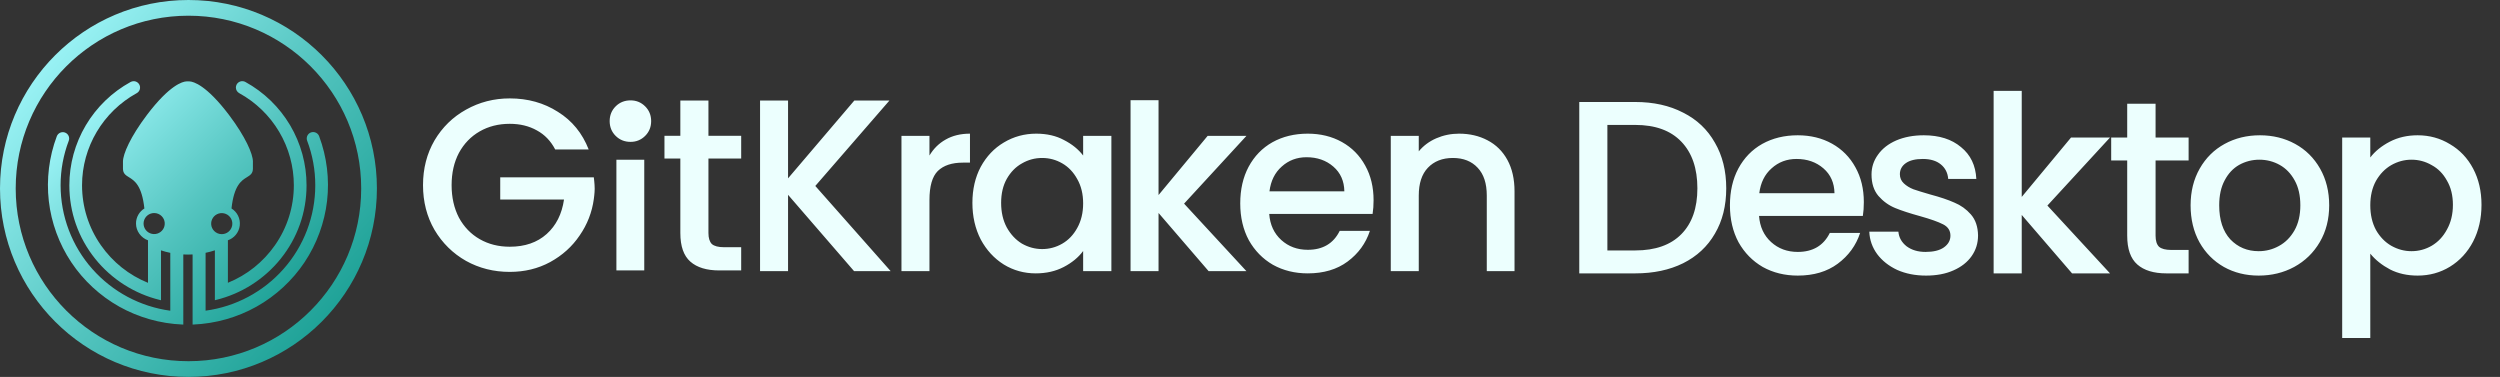 <svg xmlns="http://www.w3.org/2000/svg" width="1247" height="188" viewBox="0 0 1247 188" fill="none"><rect x="0" y="0" width="1247" height="188" fill="#333333" stroke="none"/><path fill-rule="evenodd" clip-rule="evenodd" d="M94 180.167C141.589 180.167 180.167 141.589 180.167 94C180.167 46.411 141.589 7.833 94 7.833C46.411 7.833 7.833 46.411 7.833 94C7.833 141.589 46.411 180.167 94 180.167ZM94 188C145.915 188 188 145.915 188 94C188 42.085 145.915 0 94 0C42.085 0 0 42.085 0 94C0 145.915 42.085 188 94 188Z" fill="url(#paint0_linear_2638_979)"></path><path d="M159.186 67.941C158.925 67.241 158.423 66.653 157.772 66.286C157.121 65.919 156.363 65.79 155.625 65.919C154.887 66.052 154.219 66.44 153.743 67.011C153.262 67.587 153.001 68.312 153.001 69.063C153.001 69.442 153.071 69.813 153.204 70.176C155.903 77.31 157.266 84.794 157.258 92.416C157.258 107.847 151.616 122.698 141.372 134.231C131.311 145.559 117.539 152.91 102.549 154.965V126.1C104.116 125.788 105.67 125.371 107.183 124.862V149.745L107.693 149.62C120.366 146.56 131.846 139.255 140.021 129.056C148.449 118.545 152.901 105.874 152.901 92.411C152.914 81.9 150.086 71.552 144.722 62.492C139.357 53.431 131.634 45.956 122.381 40.869C122 40.661 121.589 40.535 121.158 40.494C120.727 40.452 120.296 40.494 119.886 40.627C119.471 40.757 119.094 40.969 118.766 41.248C118.439 41.532 118.173 41.874 117.983 42.262C117.771 42.695 117.659 43.179 117.659 43.663C117.659 44.23 117.813 44.788 118.099 45.276C118.389 45.764 118.799 46.168 119.297 46.444C127.555 50.98 134.453 57.647 139.246 65.727C144.038 73.808 146.567 83.034 146.567 92.411C146.567 103.156 143.317 113.492 137.169 122.298C131.282 130.728 123.169 137.203 113.671 141.056V119.855C115.205 119.325 116.557 118.391 117.597 117.144C118.704 115.819 119.392 114.213 119.591 112.5C119.79 110.786 119.483 109.068 118.708 107.526C117.974 106.066 116.859 104.845 115.471 103.982C116.739 92.361 120.462 90.064 123.181 88.384C124.777 87.4 126.154 86.549 126.154 84.085V80.529C126.154 76.847 122.472 68.258 114.252 57.367C102.872 42.312 96.397 40.736 94.697 40.615C94.038 40.548 93.47 40.581 92.836 40.615C91.124 40.74 84.648 42.312 73.256 57.384C65.023 68.279 61.337 76.868 61.337 80.545V84.098C61.337 86.566 62.714 87.412 64.31 88.396C67.033 90.076 70.752 92.374 72.02 103.99C70.773 104.761 69.732 105.833 69.002 107.1C68.227 108.451 67.825 109.986 67.842 111.537C67.842 115.214 70.288 118.6 73.82 119.871V141.077C64.326 137.224 56.209 130.749 50.327 122.314C44.179 113.509 40.929 103.173 40.924 92.428C40.924 73.341 51.384 55.725 68.219 46.456C68.833 46.114 69.326 45.572 69.604 44.93C69.881 44.284 69.935 43.554 69.761 42.879C69.583 42.199 69.181 41.59 68.625 41.161C68.07 40.731 67.377 40.494 66.673 40.494C66.142 40.506 65.612 40.627 65.151 40.886C55.894 45.968 48.163 53.444 42.794 62.504C37.421 71.564 34.586 81.913 34.594 92.428C34.594 105.891 39.047 118.562 47.47 129.073C55.645 139.272 67.125 146.576 79.798 149.637L80.308 149.762V124.883C81.821 125.392 83.375 125.804 84.942 126.121V154.986C69.948 152.926 56.18 145.572 46.119 134.247C35.875 122.715 30.233 107.867 30.229 92.436C30.225 84.811 31.593 77.331 34.3 70.197C34.445 69.805 34.515 69.392 34.499 68.975C34.482 68.558 34.387 68.15 34.213 67.77C34.039 67.391 33.794 67.053 33.483 66.765C33.176 66.482 32.82 66.261 32.426 66.115C32.032 65.969 31.622 65.906 31.203 65.919C30.784 65.936 30.378 66.031 29.997 66.202C29.615 66.377 29.275 66.619 28.989 66.924C28.703 67.232 28.483 67.587 28.334 67.974C24.479 78.219 23.098 89.384 24.35 100.262C25.602 111.136 29.478 121.71 35.568 130.828C41.654 139.947 49.941 147.61 59.53 152.981C69.119 158.351 80.001 161.428 90.999 161.878L91.43 161.895V126.918C92.404 126.963 93.681 126.984 93.756 126.984C93.818 126.984 95.091 126.959 96.065 126.918V161.895L96.496 161.878C107.49 161.42 118.372 158.334 127.957 152.96C137.542 147.585 145.829 139.922 151.914 130.803C158 121.685 161.885 111.115 163.141 100.242C164.401 89.368 163.033 78.198 159.186 67.941ZM106.222 108.618C106.902 107.613 107.917 106.867 109.086 106.517C110.255 106.166 111.52 106.233 112.643 106.7C113.767 107.167 114.704 108.009 115.276 109.081C115.848 110.148 116.03 111.391 115.79 112.579C115.549 113.767 114.898 114.843 113.957 115.61C113.016 116.377 111.827 116.798 110.608 116.798H110.604C109.903 116.798 109.223 116.661 108.576 116.394C107.93 116.127 107.353 115.739 106.86 115.247C106.002 114.388 105.467 113.25 105.351 112.049C105.235 110.844 105.546 109.627 106.226 108.622L106.222 108.618ZM81.286 114.43C80.606 115.435 79.59 116.185 78.425 116.536C77.256 116.886 75.996 116.823 74.869 116.356C73.741 115.889 72.808 115.047 72.232 113.98C71.66 112.912 71.473 111.67 71.714 110.486C71.95 109.298 72.601 108.222 73.542 107.455C74.483 106.688 75.677 106.262 76.896 106.262C76.896 106.262 76.896 106.262 76.9 106.262C77.6 106.262 78.28 106.396 78.923 106.662C79.57 106.929 80.146 107.313 80.639 107.809C81.497 108.668 82.036 109.802 82.152 111.007C82.269 112.212 81.962 113.429 81.286 114.434V114.43Z" fill="url(#paint1_linear_2638_979)"></path><path fill-rule="evenodd" clip-rule="evenodd" d="M1021.24 102.534L1052.48 136.359H1033.54L1008.44 107.208V136.359H994.422V45.339H1008.44V98.229L1033.04 68.586H1052.48L1021.24 102.534ZM276.938 74.558C274.744 70.333 271.697 67.164 267.797 65.051C263.897 62.857 259.387 61.76 254.268 61.76C248.661 61.76 243.664 63.02 239.277 65.539C234.889 68.058 231.436 71.633 228.917 76.264C226.479 80.896 225.26 86.259 225.26 92.353C225.26 98.447 226.479 103.85 228.917 108.563C231.436 113.194 234.889 116.77 239.277 119.288C243.664 121.807 248.661 123.067 254.268 123.067C261.825 123.067 267.959 120.954 272.672 116.729C277.385 112.504 280.269 106.775 281.326 99.544H249.515V88.452H296.195C296.195 88.452 296.628 91.691 296.628 94.157C296.628 96.27 296.195 99.3 296.195 99.3C295.302 105.881 292.945 111.935 289.126 117.46C285.388 122.986 280.473 127.414 274.378 130.745C268.366 133.996 261.662 135.621 254.268 135.621C246.305 135.621 239.033 133.792 232.451 130.136C225.87 126.398 220.629 121.239 216.728 114.657C212.909 108.075 211 100.641 211 92.353C211 84.065 212.909 76.63 216.728 70.048C220.629 63.467 225.87 58.348 232.451 54.691C239.114 50.953 246.386 49.085 254.268 49.085C263.287 49.085 271.291 51.319 278.279 55.788C285.348 60.176 290.467 66.432 293.636 74.558H276.938ZM321.356 79.677V134.889H307.462V79.677H321.356ZM353.371 116.241V79.067H369.703V67.733H353.371V50.131H339.355V67.733H331.432V79.067H339.355V116.241C339.355 122.823 341.02 127.576 344.352 130.502C347.683 133.427 352.477 134.889 358.734 134.889H369.703V123.311H361.172C358.328 123.311 356.296 122.782 355.077 121.726C353.94 120.589 353.371 118.76 353.371 116.241ZM621.728 135.257L590.618 101.575L621.728 67.772H602.376L577.881 97.289V49.987H563.918V135.257H577.881V106.229L602.866 135.257H621.728ZM393.077 97.166L426.023 135.257H444.272L406.672 92.757L443.66 50.135H426.146L393.077 88.96V50.135H379.115V135.257H393.077V97.166ZM471.697 69.609C468.349 71.487 465.655 74.14 463.613 77.57V67.772H449.651V135.257H463.613V99.738C463.613 92.879 465.001 88.062 467.778 85.286C470.635 82.51 474.8 81.122 480.27 81.122H483.822V66.669C479.168 66.669 475.126 67.649 471.697 69.609ZM485.034 101.208C485.034 94.431 486.422 88.429 489.198 83.204C492.056 77.978 495.893 73.936 500.711 71.078C505.61 68.139 510.999 66.669 516.878 66.669C522.185 66.669 526.798 67.731 530.718 69.854C534.719 71.895 537.903 74.467 540.271 77.57V67.772H554.356V135.257H540.271V125.213C537.903 128.398 534.678 131.052 530.595 133.174C526.513 135.297 521.858 136.359 516.633 136.359C510.835 136.359 505.528 134.889 500.711 131.95C495.893 128.929 492.056 124.764 489.198 119.457C486.422 114.068 485.034 107.985 485.034 101.208ZM540.271 101.453C540.271 96.799 539.291 92.757 537.331 89.328C535.453 85.898 532.963 83.285 529.86 81.489C526.757 79.693 523.41 78.794 519.817 78.794C516.224 78.794 512.877 79.693 509.774 81.489C506.671 83.204 504.14 85.776 502.18 89.205C500.302 92.553 499.363 96.554 499.363 101.208C499.363 105.862 500.302 109.945 502.18 113.456C504.14 116.967 506.671 119.661 509.774 121.539C512.958 123.335 516.306 124.234 519.817 124.234C523.41 124.234 526.757 123.335 529.86 121.539C532.963 119.743 535.453 117.13 537.331 113.701C539.291 110.19 540.271 106.107 540.271 101.453ZM685.139 99.861C685.139 102.392 684.975 104.678 684.649 106.719H633.086C633.494 112.108 635.494 116.436 639.087 119.702C642.68 122.968 647.089 124.601 652.315 124.601C659.827 124.601 665.134 121.457 668.237 115.17H683.301C681.26 121.376 677.545 126.479 672.156 130.48C666.849 134.399 660.235 136.359 652.315 136.359C645.864 136.359 640.067 134.93 634.923 132.072C629.861 129.133 625.86 125.05 622.92 119.824C620.062 114.517 618.633 108.393 618.633 101.453C618.633 94.512 620.021 88.429 622.798 83.204C625.655 77.896 629.616 73.814 634.678 70.956C639.822 68.098 645.701 66.669 652.315 66.669C658.684 66.669 664.358 68.057 669.339 70.833C674.32 73.61 678.198 77.529 680.974 82.591C683.751 87.572 685.139 93.329 685.139 99.861ZM670.564 95.451C670.482 90.307 668.645 86.184 665.052 83.081C661.46 79.978 657.01 78.427 651.702 78.427C646.885 78.427 642.761 79.978 639.332 83.081C635.903 86.102 633.861 90.226 633.208 95.451H670.564ZM741.974 69.976C737.81 67.772 733.074 66.669 727.767 66.669C723.766 66.669 719.969 67.445 716.376 68.996C712.865 70.548 709.967 72.711 707.68 75.488V67.772H693.718V135.257H707.68V97.534C707.68 91.491 709.191 86.878 712.212 83.694C715.315 80.427 719.479 78.794 724.705 78.794C729.93 78.794 734.054 80.427 737.075 83.694C740.096 86.878 741.607 91.491 741.607 97.534V135.257H755.447V95.451C755.447 89.328 754.263 84.102 751.895 79.774C749.527 75.447 746.22 72.181 741.974 69.976ZM307.097 67.786C309.096 69.77 311.569 70.763 314.519 70.763C317.374 70.763 319.8 69.77 321.798 67.786C323.796 65.801 324.796 63.344 324.796 60.415C324.796 57.485 323.796 55.029 321.798 53.044C319.8 51.059 317.374 50.067 314.519 50.067C311.569 50.067 309.096 51.059 307.097 53.044C305.099 55.029 304.1 57.485 304.1 60.415C304.1 63.344 305.099 65.801 307.097 67.786ZM1192.02 70.677C1187.92 72.809 1184.68 75.433 1182.3 78.549V68.586H1168.28V168.585H1182.3V126.519C1184.84 129.635 1188.12 132.259 1192.14 134.391C1196.16 136.441 1200.75 137.466 1205.92 137.466C1211.82 137.466 1217.19 135.99 1222.03 133.038C1226.95 130.004 1230.8 125.822 1233.59 120.492C1236.38 115.08 1237.77 108.971 1237.77 102.165C1237.77 95.359 1236.38 89.332 1233.59 84.084C1230.8 78.836 1226.95 74.777 1222.03 71.907C1217.19 68.955 1211.82 67.479 1205.92 67.479C1200.75 67.479 1196.12 68.545 1192.02 70.677ZM1220.55 90.111C1222.52 93.473 1223.51 97.491 1223.51 102.165C1223.51 106.839 1222.52 110.939 1220.55 114.465C1218.67 117.991 1216.13 120.697 1212.93 122.583C1209.81 124.387 1206.45 125.289 1202.84 125.289C1199.32 125.289 1195.95 124.387 1192.76 122.583C1189.64 120.779 1187.1 118.155 1185.13 114.711C1183.24 111.185 1182.3 107.085 1182.3 102.411C1182.3 97.737 1183.24 93.678 1185.13 90.234C1187.1 86.79 1189.64 84.166 1192.76 82.362C1195.95 80.558 1199.32 79.656 1202.84 79.656C1206.45 79.656 1209.81 80.558 1212.93 82.362C1216.13 84.084 1218.67 86.667 1220.55 90.111ZM1126.62 137.466C1120.22 137.466 1114.44 136.031 1109.28 133.161C1104.11 130.209 1100.05 126.109 1097.1 120.861C1094.15 115.531 1092.67 109.381 1092.67 102.411C1092.67 95.523 1094.19 89.414 1097.22 84.084C1100.26 78.754 1104.4 74.654 1109.65 71.784C1114.89 68.914 1120.76 67.479 1127.24 67.479C1133.71 67.479 1139.58 68.914 1144.82 71.784C1150.07 74.654 1154.21 78.754 1157.25 84.084C1160.28 89.414 1161.8 95.523 1161.8 102.411C1161.8 109.299 1160.24 115.408 1157.12 120.738C1154.01 126.068 1149.74 130.209 1144.33 133.161C1139 136.031 1133.1 137.466 1126.62 137.466ZM1126.62 125.289C1130.23 125.289 1133.59 124.428 1136.71 122.706C1139.9 120.984 1142.49 118.401 1144.46 114.957C1146.42 111.513 1147.41 107.331 1147.41 102.411C1147.41 97.491 1146.46 93.35 1144.58 89.988C1142.69 86.544 1140.19 83.961 1137.08 82.239C1133.96 80.517 1130.6 79.656 1126.99 79.656C1123.38 79.656 1120.02 80.517 1116.9 82.239C1113.87 83.961 1111.45 86.544 1109.65 89.988C1107.84 93.35 1106.94 97.491 1106.94 102.411C1106.94 109.709 1108.79 115.367 1112.48 119.385C1116.25 123.321 1120.96 125.289 1126.62 125.289ZM1075.2 117.54V80.025H1091.68V68.586H1075.2V51.735H1061.05V68.586H1053.06V80.025H1061.05V117.54C1061.05 124.182 1062.73 128.979 1066.1 131.931C1069.46 134.883 1074.3 136.359 1080.61 136.359H1091.68V124.674H1083.07C1080.2 124.674 1078.15 124.141 1076.92 123.075C1075.77 121.927 1075.2 120.082 1075.2 117.54ZM946.307 134.637C950.571 136.523 955.368 137.466 960.698 137.466C965.946 137.466 970.497 136.605 974.351 134.883C978.287 133.161 981.321 130.783 983.453 127.749C985.585 124.715 986.651 121.271 986.651 117.417C986.569 113.071 985.38 109.586 983.084 106.962C980.788 104.338 978.041 102.37 974.843 101.058C971.727 99.664 967.709 98.311 962.789 96.999C959.099 95.933 956.311 95.072 954.425 94.416C952.539 93.678 950.94 92.694 949.628 91.464C948.316 90.234 947.66 88.717 947.66 86.913C947.66 84.617 948.644 82.772 950.612 81.378C952.58 79.984 955.409 79.287 959.099 79.287C962.871 79.287 965.864 80.189 968.078 81.993C970.292 83.797 971.522 86.216 971.768 89.25H985.79C985.462 82.526 982.92 77.237 978.164 73.383C973.49 69.447 967.299 67.479 959.591 67.479C954.425 67.479 949.833 68.34 945.815 70.062C941.879 71.784 938.845 74.162 936.713 77.196C934.581 80.148 933.515 83.428 933.515 87.036C933.515 91.464 934.663 95.031 936.959 97.737C939.337 100.443 942.125 102.452 945.323 103.764C948.521 105.076 952.662 106.429 957.746 107.823C962.994 109.299 966.807 110.652 969.185 111.882C971.645 113.112 972.875 114.998 972.875 117.54C972.875 119.918 971.768 121.886 969.554 123.444C967.422 124.92 964.388 125.658 960.452 125.658C956.68 125.658 953.523 124.715 950.981 122.829C948.521 120.861 947.168 118.442 946.922 115.572H932.408C932.572 119.672 933.884 123.403 936.344 126.765C938.804 130.045 942.125 132.669 946.307 134.637ZM929.679 100.812C929.679 103.354 929.515 105.65 929.187 107.7H877.404C877.814 113.112 879.823 117.458 883.431 120.738C887.039 124.018 891.467 125.658 896.715 125.658C904.259 125.658 909.589 122.501 912.705 116.187H927.834C925.784 122.419 922.053 127.544 916.641 131.562C911.311 135.498 904.669 137.466 896.715 137.466C890.237 137.466 884.415 136.031 879.249 133.161C874.165 130.209 870.147 126.109 867.195 120.861C864.325 115.531 862.89 109.381 862.89 102.411C862.89 95.441 864.284 89.332 867.072 84.084C869.942 78.754 873.919 74.654 879.003 71.784C884.169 68.914 890.073 67.479 896.715 67.479C903.111 67.479 908.81 68.873 913.812 71.661C918.814 74.449 922.709 78.385 925.497 83.469C928.285 88.471 929.679 94.252 929.679 100.812ZM915.042 96.384C914.96 91.218 913.115 87.077 909.507 83.961C905.899 80.845 901.43 79.287 896.1 79.287C891.262 79.287 887.121 80.845 883.677 83.961C880.233 86.995 878.183 91.136 877.527 96.384H915.042ZM839.522 56.163C832.716 52.637 824.762 50.874 815.66 50.874H787.739V136.359H815.66C824.762 136.359 832.716 134.678 839.522 131.316C846.41 127.872 851.699 122.952 855.389 116.556C859.161 110.16 861.047 102.616 861.047 93.924C861.047 85.232 859.161 77.647 855.389 71.169C851.699 64.609 846.41 59.607 839.522 56.163ZM838.661 116.802C833.331 122.214 825.664 124.92 815.66 124.92H801.761V62.313H815.66C825.664 62.313 833.331 65.101 838.661 70.677C843.991 76.253 846.656 84.002 846.656 93.924C846.656 103.764 843.991 111.39 838.661 116.802Z" fill="#ECFFFE"></path><defs><linearGradient id="paint0_linear_2638_979" x1="23.203" y1="1.07005e-05" x2="205.988" y2="159.081" gradientUnits="userSpaceOnUse"><stop stop-color="#A7FBFF"></stop><stop offset="0.5" stop-color="#53C4BF"></stop><stop offset="1" stop-color="#0C9689"></stop><stop offset="1" stop-color="#0C9689"></stop></linearGradient><linearGradient id="paint1_linear_2638_979" x1="41.142" y1="40.478" x2="160.332" y2="159.826" gradientUnits="userSpaceOnUse"><stop stop-color="#A7FBFF"></stop><stop offset="0.5" stop-color="#53C4BF"></stop><stop offset="1" stop-color="#0C9689"></stop><stop offset="1" stop-color="#0C9689"></stop></linearGradient></defs></svg>
